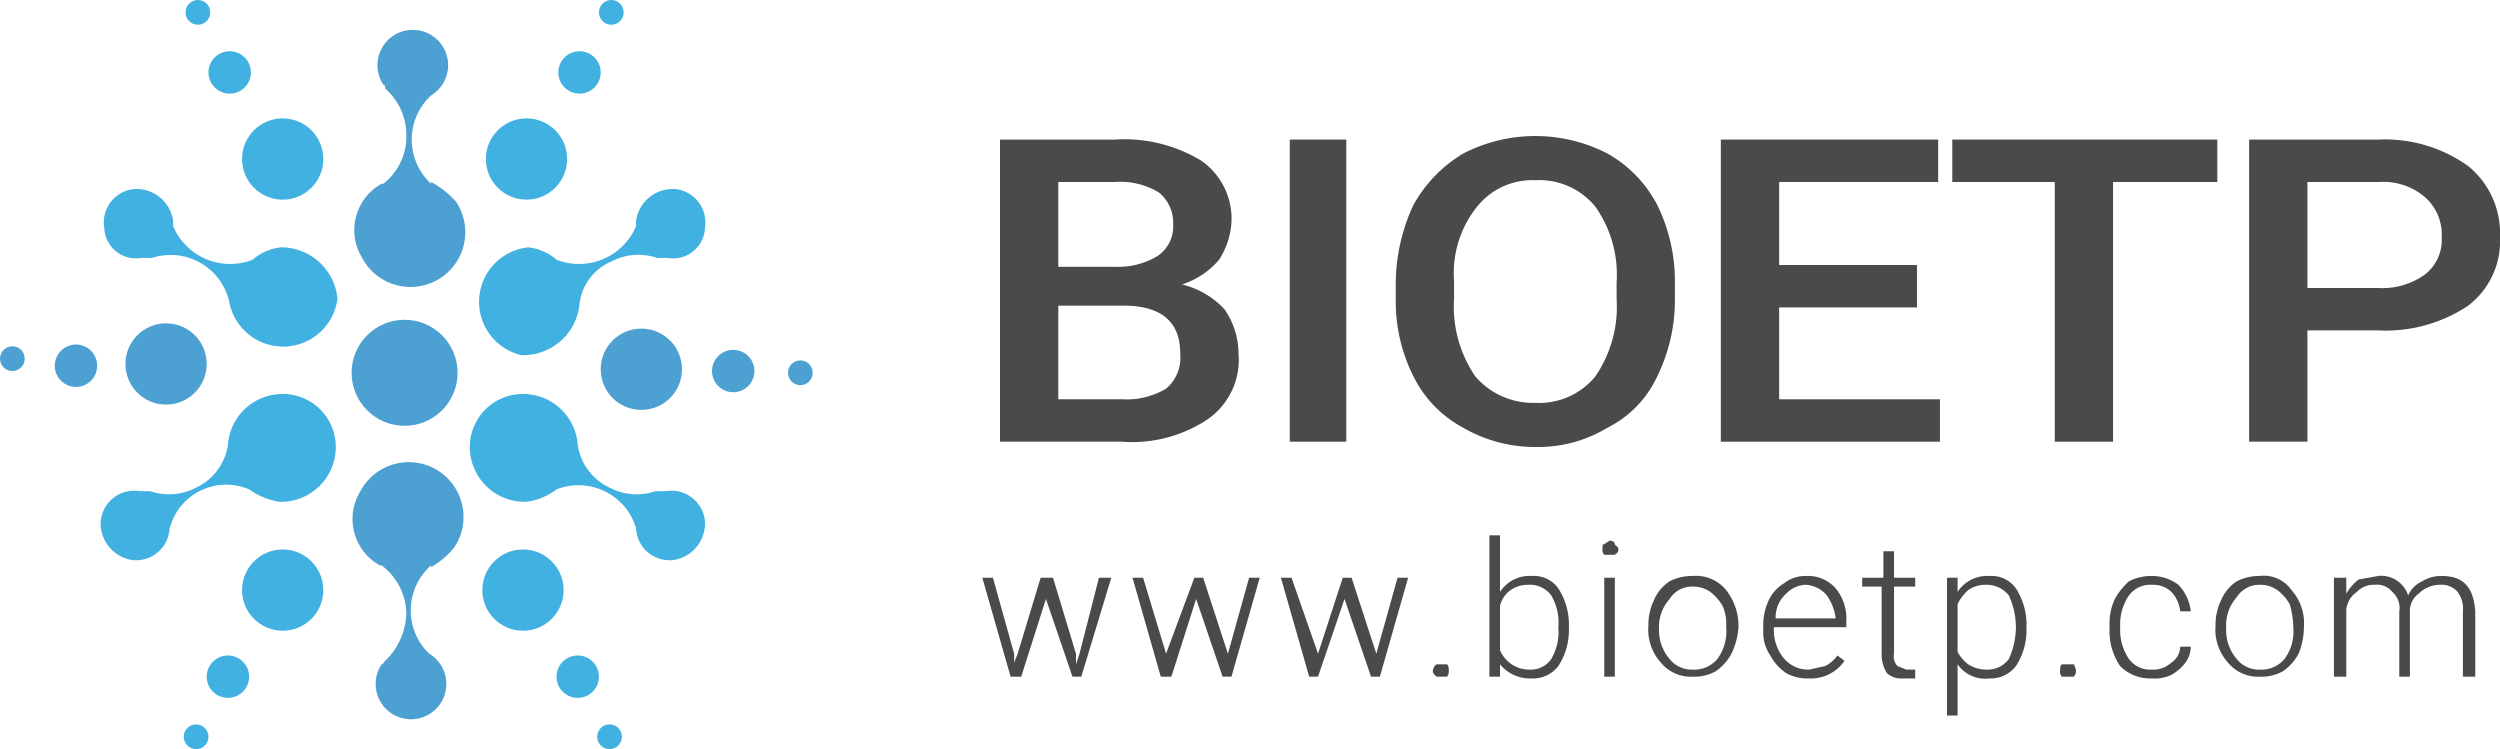 <svg id="图层_1" data-name="图层 1" xmlns="http://www.w3.org/2000/svg" width="141.5" height="42.4" viewBox="0 0 141.5 42.4"><title>logo2</title><g id="svg_37" data-name="svg 37"><path id="svg_11" data-name="svg 11" d="M40.8,14.2a3.4,3.4,0,0,1-.2-4.8l.2-.2a2,2,0,1,0-2.7-.6c.1,0,.1.1.1.2h0l.2.2a3.5,3.5,0,0,1,1,2.5,3.4,3.4,0,0,1-1.3,2.7H38a3,3,0,0,0-1.1,4.2,3.1,3.1,0,1,0,5.3-3.2,5.3,5.3,0,0,0-1.4-1.1Z" transform="translate(-16.4 -3.8)" style="fill:#4ca0d2"/><path id="svg_12" data-name="svg 12" d="M30.7,18.5a3.5,3.5,0,0,1-4.5-1.9v-.3A2.1,2.1,0,0,0,24,14.5a1.9,1.9,0,0,0-1.7,2.2,1.8,1.8,0,0,0,2.1,1.7H25a3.4,3.4,0,0,1,2.6.2,3.4,3.4,0,0,1,1.8,2.4h0a3.1,3.1,0,0,0,6.1-.3,3.2,3.2,0,0,0-3.2-2.9A2.9,2.9,0,0,0,30.7,18.5Z" transform="translate(-16.4 -3.8)" style="fill:#40b1e0"/><path id="svg_13" data-name="svg 13" d="M47.9,18.5a3.5,3.5,0,0,0,4.5-1.9v-.3a2.1,2.1,0,0,1,2.2-1.8,1.9,1.9,0,0,1,1.7,2.2,1.8,1.8,0,0,1-2.1,1.7h-.6a3.3,3.3,0,0,0-2.6.2,3,3,0,0,0-1.8,2.4h0a3.2,3.2,0,0,1-3.3,2.9,3.1,3.1,0,0,1,.4-6.1,2.9,2.9,0,0,1,1.6.7Z" transform="translate(-16.4 -3.8)" style="fill:#40b1e0"/><circle id="svg_14" data-name="svg 14" cx="22.9" cy="21.1" r="3" style="fill:#4ca0d2"/><circle id="svg_15" data-name="svg 15" cx="16" cy="9" r="2.3" style="fill:#40b1e0"/><circle id="svg_16" data-name="svg 16" cx="13" cy="4.1" r="1.2" style="fill:#40b1e0"/><circle id="svg_17" data-name="svg 17" cx="11.2" cy="0.7" r="0.7" style="fill:#40b1e0"/><circle id="svg_18" data-name="svg 18" cx="9.4" cy="20.6" r="2.3" style="fill:#4ca0d2"/><circle id="svg_19" data-name="svg 19" cx="4.3" cy="20.7" r="1.2" style="fill:#4ca0d2"/><circle id="svg_20" data-name="svg 20" cx="0.7" cy="20.3" r="0.7" style="fill:#4ca0d2"/><circle id="svg_21" data-name="svg 21" cx="36.3" cy="20.9" r="2.3" style="fill:#4ca0d2"/><circle id="svg_22" data-name="svg 22" cx="41.5" cy="21" r="1.2" style="fill:#4ca0d2"/><circle id="svg_23" data-name="svg 23" cx="45.3" cy="21.1" r="0.7" style="fill:#4ca0d2"/><circle id="svg_24" data-name="svg 24" cx="29.8" cy="9" r="2.3" style="fill:#40b1e0"/><circle id="svg_25" data-name="svg 25" cx="32.8" cy="4.1" r="1.2" style="fill:#40b1e0"/><circle id="svg_26" data-name="svg 26" cx="34.6" cy="0.7" r="0.7" style="fill:#40b1e0"/><path id="svg_27" data-name="svg 27" d="M40.8,35.8a3.4,3.4,0,0,0-.3,4.8l.2.2a2,2,0,1,1-2.7.6c.1,0,.1-.1.2-.2h0l.2-.2a3.9,3.9,0,0,0,1-2.5A3.5,3.5,0,0,0,38,35.8h-.1a3,3,0,0,1-1.1-4.2,3.1,3.1,0,1,1,5.3,3.2,4.7,4.7,0,0,1-1.3,1.1Z" transform="translate(-16.4 -3.8)" style="fill:#4ca0d2"/><path id="svg_28" data-name="svg 28" d="M30.5,31.5a3.3,3.3,0,0,0-4.4,1.9c0,.1-.1.2-.1.3a1.9,1.9,0,0,1-2.1,1.8,2.1,2.1,0,0,1-1.8-2.2,1.9,1.9,0,0,1,2.2-1.7h.6a3.3,3.3,0,0,0,2.6-.2,3.2,3.2,0,0,0,1.8-2.4h0a3.1,3.1,0,0,1,3.2-2.9,3,3,0,0,1,2.9,3.2,3.1,3.1,0,0,1-3.2,2.9A4.1,4.1,0,0,1,30.5,31.5Z" transform="translate(-16.4 -3.8)" style="fill:#40b1e0"/><path id="svg_29" data-name="svg 29" d="M47.9,31.5a3.4,3.4,0,0,1,4.4,1.9c0,.1.1.2.1.3a1.9,1.9,0,0,0,2.1,1.8,2.1,2.1,0,0,0,1.8-2.2,1.9,1.9,0,0,0-2.2-1.7h-.6a3.3,3.3,0,0,1-2.6-.2,3.2,3.2,0,0,1-1.8-2.4h0a3.1,3.1,0,0,0-3.2-2.9A3,3,0,0,0,43,29.3a3.1,3.1,0,0,0,3.2,2.9,3.6,3.6,0,0,0,1.7-.7Z" transform="translate(-16.4 -3.8)" style="fill:#40b1e0"/><circle id="svg_30" data-name="svg 30" cx="16" cy="33.4" r="2.3" style="fill:#40b1e0"/><circle id="svg_31" data-name="svg 31" cx="12.9" cy="38.3" r="1.2" style="fill:#40b1e0"/><circle id="svg_32" data-name="svg 32" cx="11.1" cy="41.7" r="0.7" style="fill:#40b1e0"/><circle id="svg_33" data-name="svg 33" cx="29.6" cy="33.4" r="2.3" style="fill:#40b1e0"/><circle id="svg_34" data-name="svg 34" cx="32.7" cy="38.3" r="1.2" style="fill:#40b1e0"/><circle id="svg_35" data-name="svg 35" cx="34.5" cy="41.7" r="0.7" style="fill:#40b1e0"/></g><path d="M73,28.8V11.7h6.5a8.4,8.4,0,0,1,4.9,1.2,4,4,0,0,1,1.7,3.5,4.4,4.4,0,0,1-.7,2.1,4.6,4.6,0,0,1-2.1,1.4,4.8,4.8,0,0,1,2.4,1.4,4.4,4.4,0,0,1,.8,2.5,4.1,4.1,0,0,1-1.7,3.7,7.7,7.7,0,0,1-4.9,1.3Zm3.3-9.9h3.2a4.3,4.3,0,0,0,2.4-.6,2,2,0,0,0,.9-1.8,2.2,2.2,0,0,0-.8-1.8,4.2,4.2,0,0,0-2.5-.6H76.3Zm0,2.2v5.3h3.6a4.4,4.4,0,0,0,2.5-.6,2.3,2.3,0,0,0,.8-2q0-2.6-3-2.7Z" transform="translate(-16.4 -3.8)" style="fill:#4b4a4a"/><path d="M92.6,28.8H89.4V11.7h3.2Z" transform="translate(-16.4 -3.8)" style="fill:#4b4a4a"/><path d="M111.2,20.7a9.8,9.8,0,0,1-1,4.4,6.1,6.1,0,0,1-2.8,2.9,7.6,7.6,0,0,1-4.1,1.1A8.1,8.1,0,0,1,99.2,28a6.6,6.6,0,0,1-2.8-2.9,9.4,9.4,0,0,1-1-4.3v-.9a10.6,10.6,0,0,1,1-4.5,7.8,7.8,0,0,1,2.8-2.9,8.9,8.9,0,0,1,8.2,0,7.1,7.1,0,0,1,2.8,2.9,9.8,9.8,0,0,1,1,4.4Zm-3.3-.9a6.7,6.7,0,0,0-1.2-4.3,4.1,4.1,0,0,0-3.4-1.5,4,4,0,0,0-3.3,1.5,6,6,0,0,0-1.3,4.2v1a7,7,0,0,0,1.2,4.4,4.3,4.3,0,0,0,3.4,1.5,4.1,4.1,0,0,0,3.4-1.5,7,7,0,0,0,1.2-4.4Z" transform="translate(-16.4 -3.8)" style="fill:#4b4a4a"/><path d="M124.9,21.2h-7.8v5.2h9.1v2.4H113.8V11.7h12.3v2.4h-9v4.7h7.8Z" transform="translate(-16.4 -3.8)" style="fill:#4b4a4a"/><path d="M141.9,14.1H136V28.8h-3.3V14.1h-5.8V11.7h15Z" transform="translate(-16.4 -3.8)" style="fill:#4b4a4a"/><path d="M147,22.5v6.3h-3.3V11.7H151a8.1,8.1,0,0,1,5.1,1.5,4.9,4.9,0,0,1,1.8,4,4.6,4.6,0,0,1-1.8,3.9,8.4,8.4,0,0,1-5.1,1.4Zm0-2.4h4a4.1,4.1,0,0,0,2.7-.8,2.5,2.5,0,0,0,.9-2.1,2.8,2.8,0,0,0-.9-2.2,3.6,3.6,0,0,0-2.6-.9H147Z" transform="translate(-16.4 -3.8)" style="fill:#4b4a4a"/><path d="M73.8,40.8v.5l.2-.5,1.3-4.3H76l1.3,4.3v.6l.2-.6,1.1-4.3h.7l-1.7,5.6h-.5l-1.5-4.4v0l-1.4,4.4h-.6L72,36.5h.6Z" transform="translate(-16.4 -3.8)" style="fill:#4b4a4a"/><path d="M82.4,40.8v0L84,36.5h.5l1.4,4.3v0l1.2-4.3h.6l-1.6,5.6h-.5l-1.5-4.4v0l-1.4,4.4h-.6l-1.6-5.6h.6Z" transform="translate(-16.4 -3.8)" style="fill:#4b4a4a"/><path d="M91,40.8v0l1.4-4.3h.5l1.4,4.3v0l1.2-4.3h.6l-1.6,5.6h-.5l-1.5-4.4v0l-1.5,4.4h-.5l-1.6-5.6h.6Z" transform="translate(-16.4 -3.8)" style="fill:#4b4a4a"/><path d="M97.5,41.8a.5.5,0,0,1,.2-.4h.6c.1.1.1.2.1.4a.4.4,0,0,1-.1.3h-.6C97.6,42,97.5,41.9,97.5,41.8Z" transform="translate(-16.4 -3.8)" style="fill:#4b4a4a"/><path d="M105.2,39.4a3.7,3.7,0,0,1-.6,2.1,1.8,1.8,0,0,1-1.5.7,2.2,2.2,0,0,1-1.8-.8v.7h-.6v-8h.6v3.2a2,2,0,0,1,1.8-.9,1.7,1.7,0,0,1,1.5.7,3.8,3.8,0,0,1,.6,2.2Zm-.6-.1a3,3,0,0,0-.4-1.8,1.5,1.5,0,0,0-1.3-.6,1.7,1.7,0,0,0-1,.3,1.5,1.5,0,0,0-.6.9v2.5a1.8,1.8,0,0,0,1.7,1.1,1.4,1.4,0,0,0,1.2-.6A3,3,0,0,0,104.6,39.3Z" transform="translate(-16.4 -3.8)" style="fill:#4b4a4a"/><path d="M107.1,34.9c0-.2,0-.3.1-.3l.3-.2c.2,0,.3.1.3.2s.2.1.2.3-.1.2-.2.3h-.6A.4.4,0,0,1,107.1,34.9Zm.7,7.2h-.6V36.5h.6Z" transform="translate(-16.4 -3.8)" style="fill:#4b4a4a"/><path d="M109.7,39.2a3.2,3.2,0,0,1,.3-1.4,2.4,2.4,0,0,1,.9-1.1,2.8,2.8,0,0,1,1.3-.3,2.2,2.2,0,0,1,1.9.8,3.3,3.3,0,0,1,.7,2.1h0a4.2,4.2,0,0,1-.4,1.5,2.8,2.8,0,0,1-.9,1,2.5,2.5,0,0,1-1.3.3,2.2,2.2,0,0,1-1.8-.8,2.8,2.8,0,0,1-.7-2.1Zm.6.2a2.5,2.5,0,0,0,.6,1.7,1.6,1.6,0,0,0,1.3.6,1.7,1.7,0,0,0,1.4-.6,2.6,2.6,0,0,0,.5-1.8h0a2.5,2.5,0,0,0-.2-1.2,2.7,2.7,0,0,0-.7-.8,1.7,1.7,0,0,0-1-.3,1.5,1.5,0,0,0-1.3.7,2.4,2.4,0,0,0-.6,1.7Z" transform="translate(-16.4 -3.8)" style="fill:#4b4a4a"/><path d="M118.8,42.2a2.5,2.5,0,0,1-1.3-.3,2.8,2.8,0,0,1-.9-1,2.3,2.3,0,0,1-.4-1.4v-.3a3.2,3.2,0,0,1,.3-1.4,2.2,2.2,0,0,1,.9-1,1.9,1.9,0,0,1,1.2-.4,2.1,2.1,0,0,1,1.7.7,2.7,2.7,0,0,1,.6,1.9v.3h-4.1v.2a2.5,2.5,0,0,0,.6,1.6,1.8,1.8,0,0,0,1.4.6l.9-.2a1.9,1.9,0,0,0,.7-.6l.4.3A2.3,2.3,0,0,1,118.8,42.2Zm-.2-5.3a1.6,1.6,0,0,0-1.1.5,1.8,1.8,0,0,0-.6,1.4h3.4a2.9,2.9,0,0,0-.5-1.3A1.7,1.7,0,0,0,118.6,36.9Z" transform="translate(-16.4 -3.8)" style="fill:#4b4a4a"/><path d="M123.6,35v1.5h1.2V37h-1.2v3.8a.8.8,0,0,0,.2.7l.5.2h.5v.5h-.7a1.2,1.2,0,0,1-.9-.3,2,2,0,0,1-.3-1.1V37h-1.1v-.5H123V35Z" transform="translate(-16.4 -3.8)" style="fill:#4b4a4a"/><path d="M131.1,39.4a3.7,3.7,0,0,1-.6,2.1,1.8,1.8,0,0,1-1.5.7,1.9,1.9,0,0,1-1.8-.8v2.9h-.6V36.5h.6v.8a2,2,0,0,1,1.8-.9,1.7,1.7,0,0,1,1.5.7,3.8,3.8,0,0,1,.6,2.2Zm-.6-.1a4.4,4.4,0,0,0-.4-1.8,1.6,1.6,0,0,0-1.3-.6,1.7,1.7,0,0,0-1,.3,2.4,2.4,0,0,0-.6.8v2.7a2.2,2.2,0,0,0,.6.7,1.9,1.9,0,0,0,1,.3,1.5,1.5,0,0,0,1.3-.6A4.4,4.4,0,0,0,130.5,39.3Z" transform="translate(-16.4 -3.8)" style="fill:#4b4a4a"/><path d="M133,41.8c0-.2,0-.3.1-.4h.7c0,.1.1.2.1.4s-.1.2-.1.3h-.7A.4.4,0,0,1,133,41.8Z" transform="translate(-16.4 -3.8)" style="fill:#4b4a4a"/><path d="M138.2,41.7a1.5,1.5,0,0,0,1.1-.4,1.1,1.1,0,0,0,.5-.9h.6a1.6,1.6,0,0,1-.3.9,2.7,2.7,0,0,1-.8.7,2.2,2.2,0,0,1-1.1.2,2.4,2.4,0,0,1-1.8-.7,3.5,3.5,0,0,1-.6-2.1v-.2a3.3,3.3,0,0,1,.3-1.5,3.9,3.9,0,0,1,.8-1,2.8,2.8,0,0,1,1.3-.3,2.5,2.5,0,0,1,1.5.5,2.6,2.6,0,0,1,.7,1.5h-.6a1.9,1.9,0,0,0-.5-1.1,1.5,1.5,0,0,0-1.1-.4,1.5,1.5,0,0,0-1.3.6,2.9,2.9,0,0,0-.5,1.7v.2a2.9,2.9,0,0,0,.5,1.7A1.5,1.5,0,0,0,138.2,41.7Z" transform="translate(-16.4 -3.8)" style="fill:#4b4a4a"/><path d="M141.8,39.2a3.2,3.2,0,0,1,.3-1.4,2.4,2.4,0,0,1,.9-1.1,2.8,2.8,0,0,1,1.3-.3,1.9,1.9,0,0,1,1.8.8,2.8,2.8,0,0,1,.7,2.1h0a4,4,0,0,1-.3,1.5,2.8,2.8,0,0,1-.9,1,2.5,2.5,0,0,1-1.3.3,2.2,2.2,0,0,1-1.8-.8,2.8,2.8,0,0,1-.7-2.1Zm.6.2a2.5,2.5,0,0,0,.6,1.7,1.6,1.6,0,0,0,1.3.6,1.7,1.7,0,0,0,1.4-.6,2.6,2.6,0,0,0,.5-1.8h0A5,5,0,0,0,146,38a2.7,2.7,0,0,0-.7-.8,1.7,1.7,0,0,0-1-.3,1.5,1.5,0,0,0-1.3.7,2.4,2.4,0,0,0-.6,1.7Z" transform="translate(-16.4 -3.8)" style="fill:#4b4a4a"/><path d="M149.2,36.5v.9a2.7,2.7,0,0,1,.7-.8l1.1-.2a1.6,1.6,0,0,1,1.7,1.1,1.6,1.6,0,0,1,.8-.8,2,2,0,0,1,1.1-.3c1.2,0,1.8.6,1.9,2v3.7h-.7V38.4a1.6,1.6,0,0,0-.3-1.1,1.2,1.2,0,0,0-1-.4,1.7,1.7,0,0,0-1.2.5,1.2,1.2,0,0,0-.5,1v3.7h-.6V38.4a1.2,1.2,0,0,0-.4-1.1,1.1,1.1,0,0,0-1-.4,1.3,1.3,0,0,0-1,.4,1.4,1.4,0,0,0-.6,1v3.8h-.7V36.5Z" transform="translate(-16.4 -3.8)" style="fill:#4b4a4a"/></svg>
